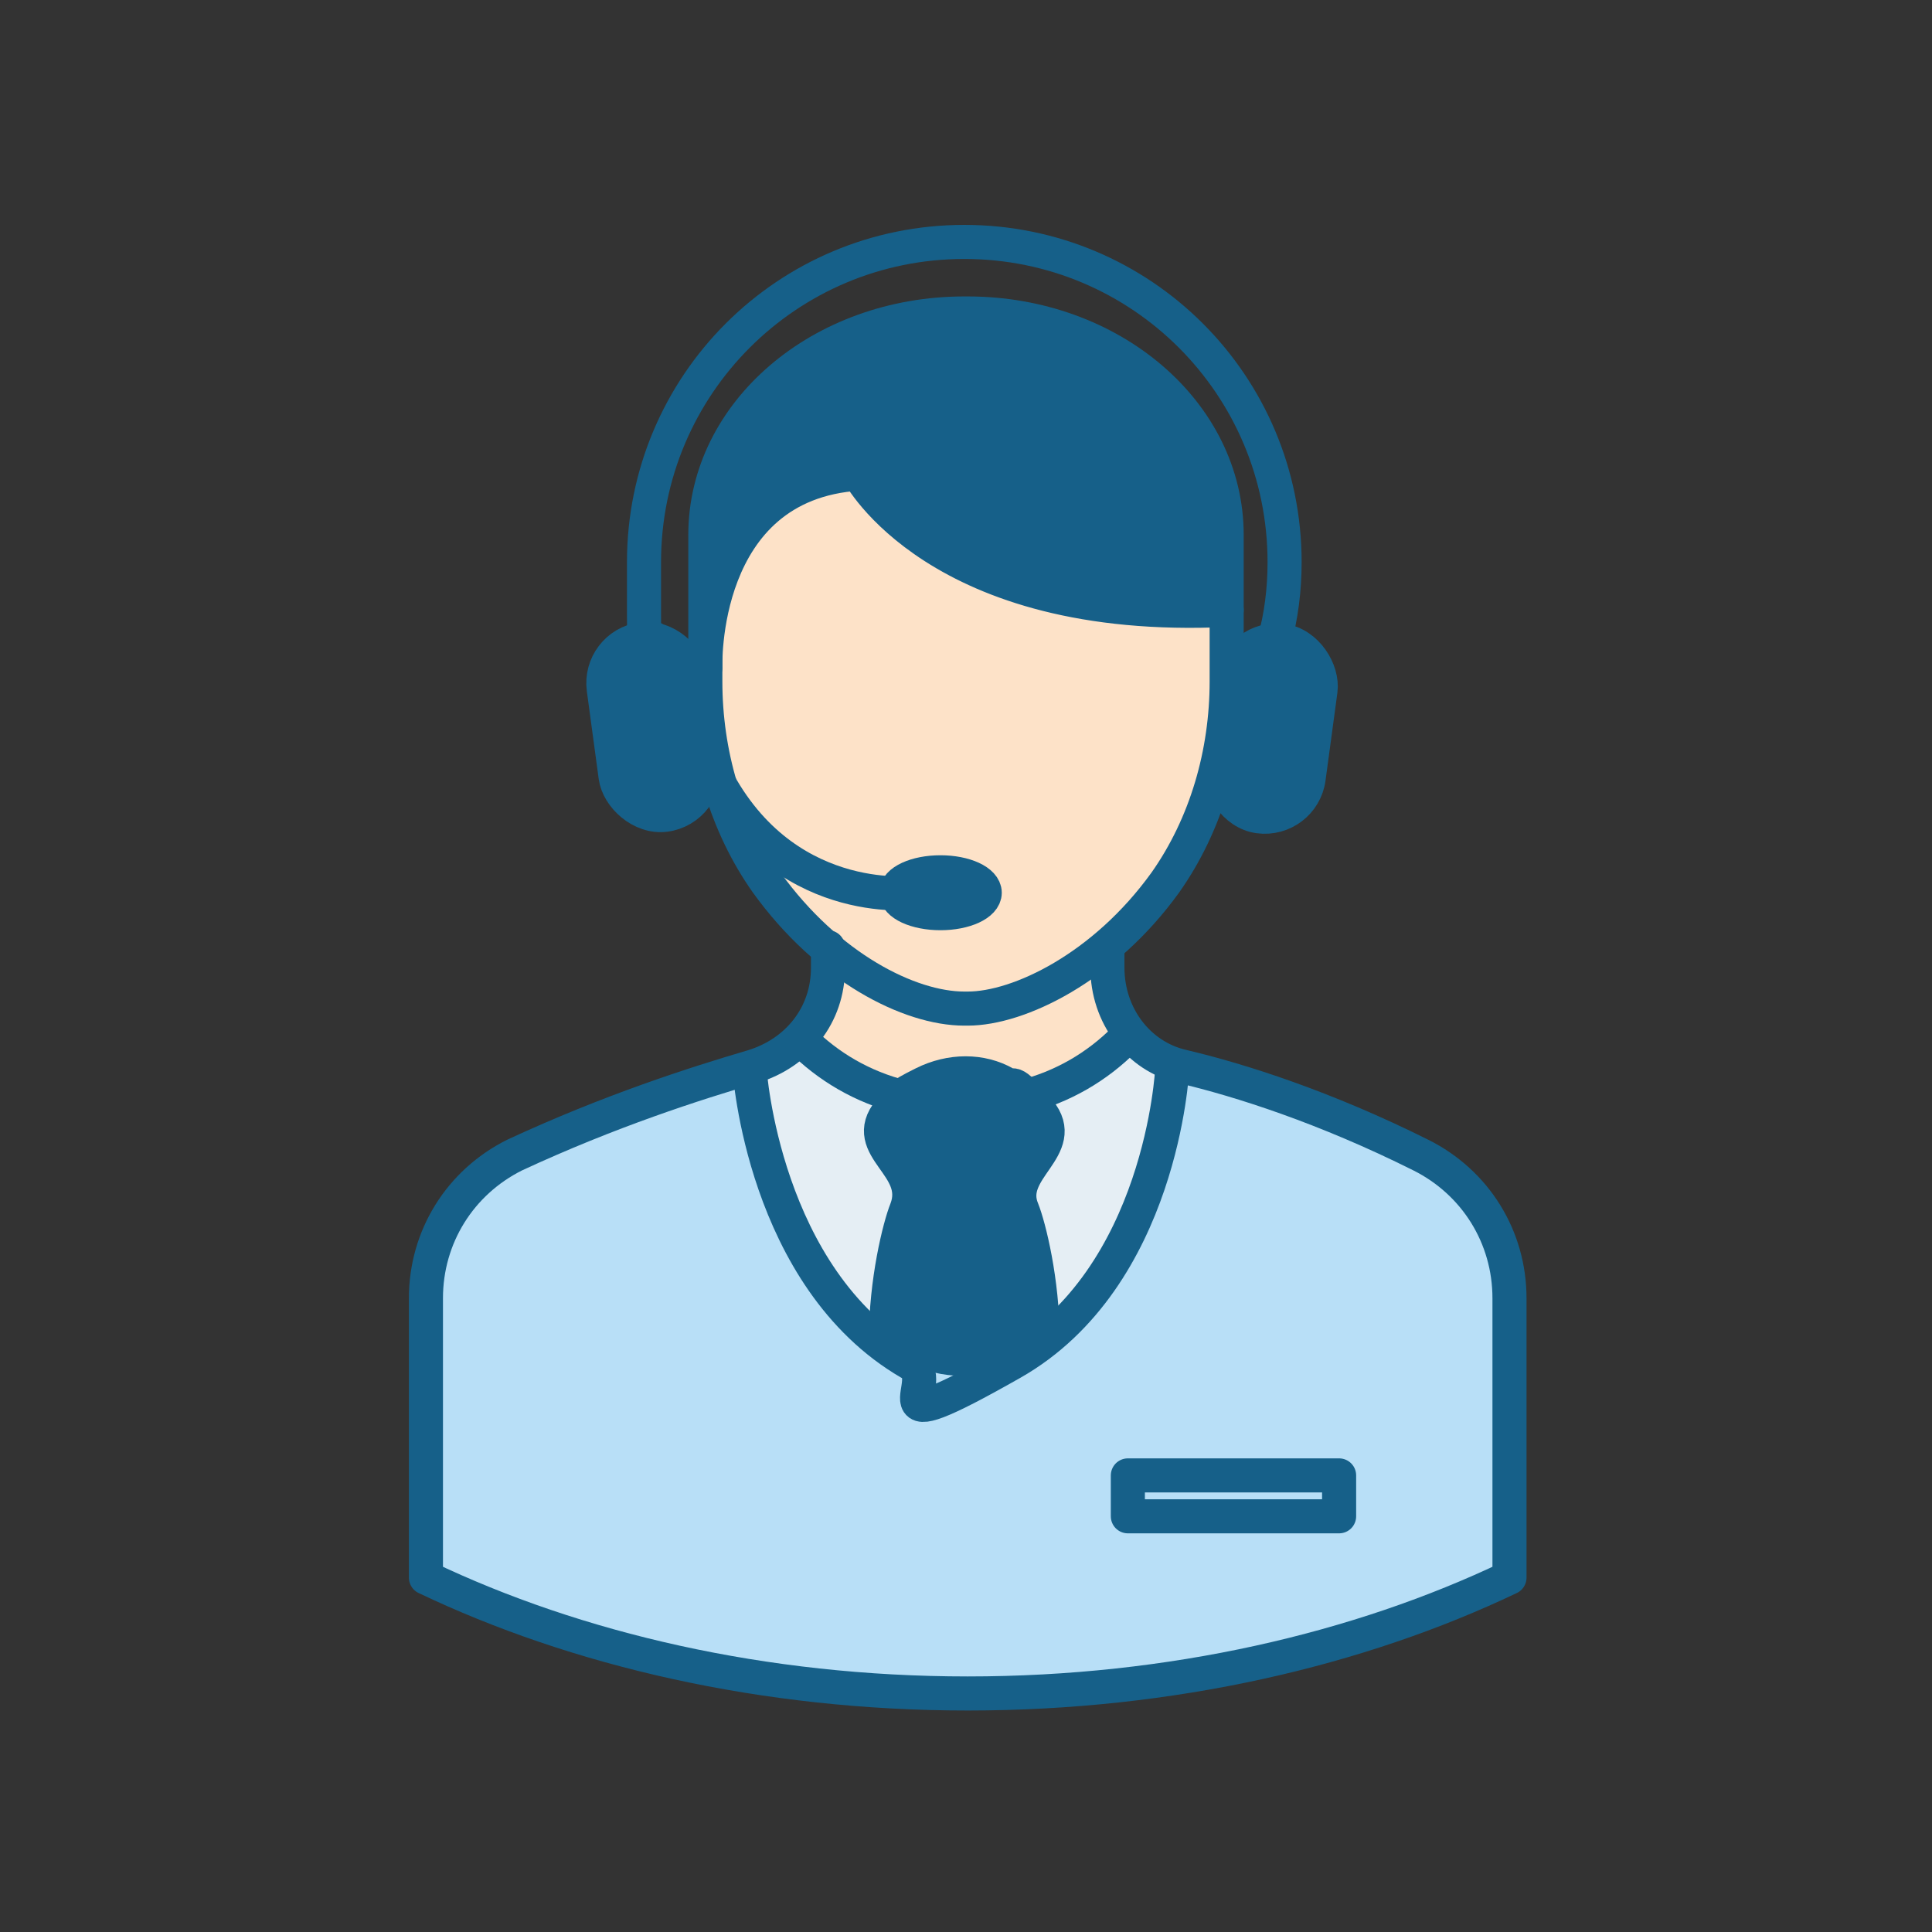 <?xml version="1.0" encoding="UTF-8"?>
<svg xmlns="http://www.w3.org/2000/svg" id="Livello_1" data-name="Livello 1" version="1.1" viewBox="0 0 56.7 56.7">
  <rect x="0" y="0" width="56.7" height="56.7" fill="#333333" stroke="none"/>
  <defs>
    <style>
      .cls-1 {
        fill: #e5eef4;
      }

      .cls-1, .cls-2, .cls-3, .cls-4 {
        stroke-width: 0px;
      }

      .cls-2 {
        fill: #b8dff7;
      }

      .cls-5 {
        fill: none;
        stroke: #166089;
        stroke-linecap: round;
        stroke-linejoin: round;
      }

      .cls-3 {
        fill: #166089;
      }

      .cls-4 {
        fill: #fde2c8;
      }
    </style>
  </defs>
  <path class="cls-2" d="M44.2,46v.3c-4.4,2.1-9.9,3.4-15.9,3.4s-11.5-1.2-15.9-3.4v-8.2c0-1.8,1-3.4,2.6-4.2,2.8-1.4,5.3-2.2,7-2.6,0,0,.3,5.2,3.8,8,.3.2.6.4.9.6.9.5,2.1.5,3,0,.3-.2.6-.4.9-.6,3.4-2.8,3.8-8,3.8-8h0c0,0,.2,0,.2,0,1.7.4,4.2,1.3,7,2.6,1.6.8,2.6,2.4,2.6,4.2v7.9ZM39.3,44.5v-1.2h-6.2v1.2h6.2Z"></path>
  <rect class="cls-2" x="33.1" y="43.3" width="6.2" height="1.2"></rect>
  <path class="cls-3" d="M37.7,18.8c.7,0,1.2.7,1.1,1.4l-.4,2.6c-.1.7-.8,1.2-1.4,1.1-.7-.1-1.2-.7-1.1-1.4v-.9c.1,0,.4-1.7.4-1.7,0-.6.6-1.1,1.2-1.1,0,0,0,0,0,0,0,0,.1,0,.2,0Z"></path>
  <path class="cls-4" d="M21,22.6c0-.3-.1-.7-.2-1,0-.5-.1-1-.1-1.6v-.4h0c0-.7.1-5.4,4.5-5.7,0,0,2.3,4.4,10.8,4v2.1c0,.5,0,1.1-.1,1.6-.2,1.6-.8,3-1.7,4.3-.5.8-1.1,1.4-1.8,1.9-1.4,1.2-2.9,1.8-4,1.8h-.1c-1.1,0-2.5-.6-3.9-1.7-.6-.5-1.3-1.2-1.8-2-.7-1-1.2-2.1-1.5-3.3ZM26.3,26.2c0,.3.6.6,1.3.6s1.3-.3,1.3-.6-.6-.6-1.3-.6-1.3.3-1.3.6h0Z"></path>
  <path class="cls-3" d="M35.9,15.7v2.1c-8.5.4-10.8-4-10.8-4-4.3.3-4.5,5-4.5,5.6v-3.8c0-3.6,3.4-6.5,7.6-6.5s7.6,2.9,7.6,6.5Z"></path>
  <path class="cls-3" d="M30.6,39.3h0c-.3.3-.6.5-.9.7-.9.5-2.1.5-3,0-.3-.2-.6-.4-.9-.6h0c0-1.8.4-3.4.6-3.9.5-1.2-1.4-1.8-.5-2.9.3-.4.7-.6,1-.8.8-.4,1.6-.4,2.4,0,.3.2.7.4,1,.8.9,1.1-1,1.6-.5,2.9.2.5.5,2.1.6,3.8Z"></path>
  <path class="cls-3" d="M26.3,26.2h0c0-.4.6-.6,1.3-.6s1.3.3,1.3.6-.6.6-1.3.6-1.3-.3-1.3-.6Z"></path>
  <path class="cls-3" d="M20.7,22.5c.1.7-.4,1.3-1.1,1.4-.7,0-1.3-.4-1.4-1.1l-.4-2.6c-.1-.7.4-1.4,1.1-1.4,0,0,.1,0,.2,0s0,0,0,0c.6,0,1.1.5,1.2,1.1l.2,1.7v.9Z"></path>
  <g>
    <path class="cls-1" d="M22.1,31.4s.3,5.2,3.8,8h0c0-1.8.4-3.4.6-3.9.5-1.2-1.4-1.8-.5-2.9.1-.2.3-.3.4-.4-1.2-.3-2.3-.8-3.1-1.6-.3.3-.8.6-1.3.7Z"></path>
    <path class="cls-4" d="M32.4,28.5v-.7h0c-1.4,1.1-2.9,1.7-4,1.7h-.1c-1,0-2.5-.6-3.9-1.7h0v.7c0,.8-.4,1.6-.9,2.2.8.8,1.9,1.3,3.1,1.6.2-.2.4-.3.6-.4.8-.4,1.7-.4,2.4,0,.2,0,.4.2.6.4,1.3-.3,2.4-.9,3.2-1.8-.5-.5-.8-1.2-.8-2Z"></path>
    <path class="cls-1" d="M33.2,30.5c-.8.8-1.9,1.4-3.2,1.8.1.1.3.2.4.4.9,1.1-1,1.6-.5,2.9.2.5.5,2.1.6,3.8h0c3.5-2.7,3.8-7.9,3.8-7.9h0c-.5-.2-.9-.5-1.2-.9Z"></path>
  </g>
  <g>
    <path class="cls-5" d="M24.3,27.8v.6c0,1.4-.9,2.5-2.2,2.9-1.7.5-4.2,1.3-7,2.6-1.6.8-2.6,2.4-2.6,4.2v8.2c4.4,2.1,9.9,3.4,15.9,3.4s11.5-1.3,15.9-3.4v-8.2c0-1.8-1-3.4-2.6-4.2-2.8-1.4-5.3-2.2-7-2.6-1.3-.3-2.2-1.5-2.2-2.9v-.6"></path>
    <path class="cls-5" d="M30.6,39.3c0-1.7-.4-3.3-.6-3.8-.5-1.2,1.4-1.8.5-2.9s-.7-.6-1-.8c-.7-.4-1.6-.4-2.4,0s-.7.4-1,.8c-.9,1.1,1,1.6.5,2.9-.2.5-.6,2.1-.6,3.8"></path>
    <path class="cls-5" d="M26.5,32.2c-1.2-.3-2.2-.9-3-1.7"></path>
    <path class="cls-5" d="M33,30.5c-.8.8-1.8,1.4-3,1.7"></path>
    <path class="cls-5" d="M34.4,31.4s-.3,6.1-4.7,8.6-2,.5-3,0c-4.3-2.5-4.7-8.6-4.7-8.6"></path>
    <path class="cls-5" d="M28.3,9.2c-4.2,0-7.6,2.9-7.6,6.5v4.3c0,2.1.6,4.2,1.8,5.9,1.8,2.5,4.2,3.7,5.8,3.7h.1c1.5,0,4-1.2,5.8-3.7,1.2-1.7,1.8-3.8,1.8-5.9v-4.3c0-3.6-3.4-6.5-7.6-6.5Z"></path>
    <path class="cls-5" d="M20.7,19.6s-.2-5.4,4.5-5.7c0,0,2.3,4.4,10.8,4"></path>
    <ellipse class="cls-5" cx="27.6" cy="26.2" rx="1.3" ry=".6"></ellipse>
    <path class="cls-5" d="M26.8,26.2s-3.9.5-5.9-3.6"></path>
    <rect class="cls-5" x="17.9" y="18.7" width="2.6" height="5.2" rx="1.3" ry="1.3" transform="translate(-2.7 2.8) rotate(-7.7)"></rect>
    <rect class="cls-5" x="36.1" y="18.7" width="2.6" height="5.2" rx="1.3" ry="1.3" transform="translate(71.5 47.5) rotate(-172.3)"></rect>
    <path class="cls-5" d="M37.4,18.8c.2-.7.3-1.5.3-2.3,0-5.2-4.2-9.4-9.4-9.4-5.2,0-9.4,4.2-9.4,9.4s0,1.6.3,2.3"></path>
    <rect class="cls-5" x="33.1" y="43.3" width="6.2" height="1.2"></rect>
  </g>
</svg>
